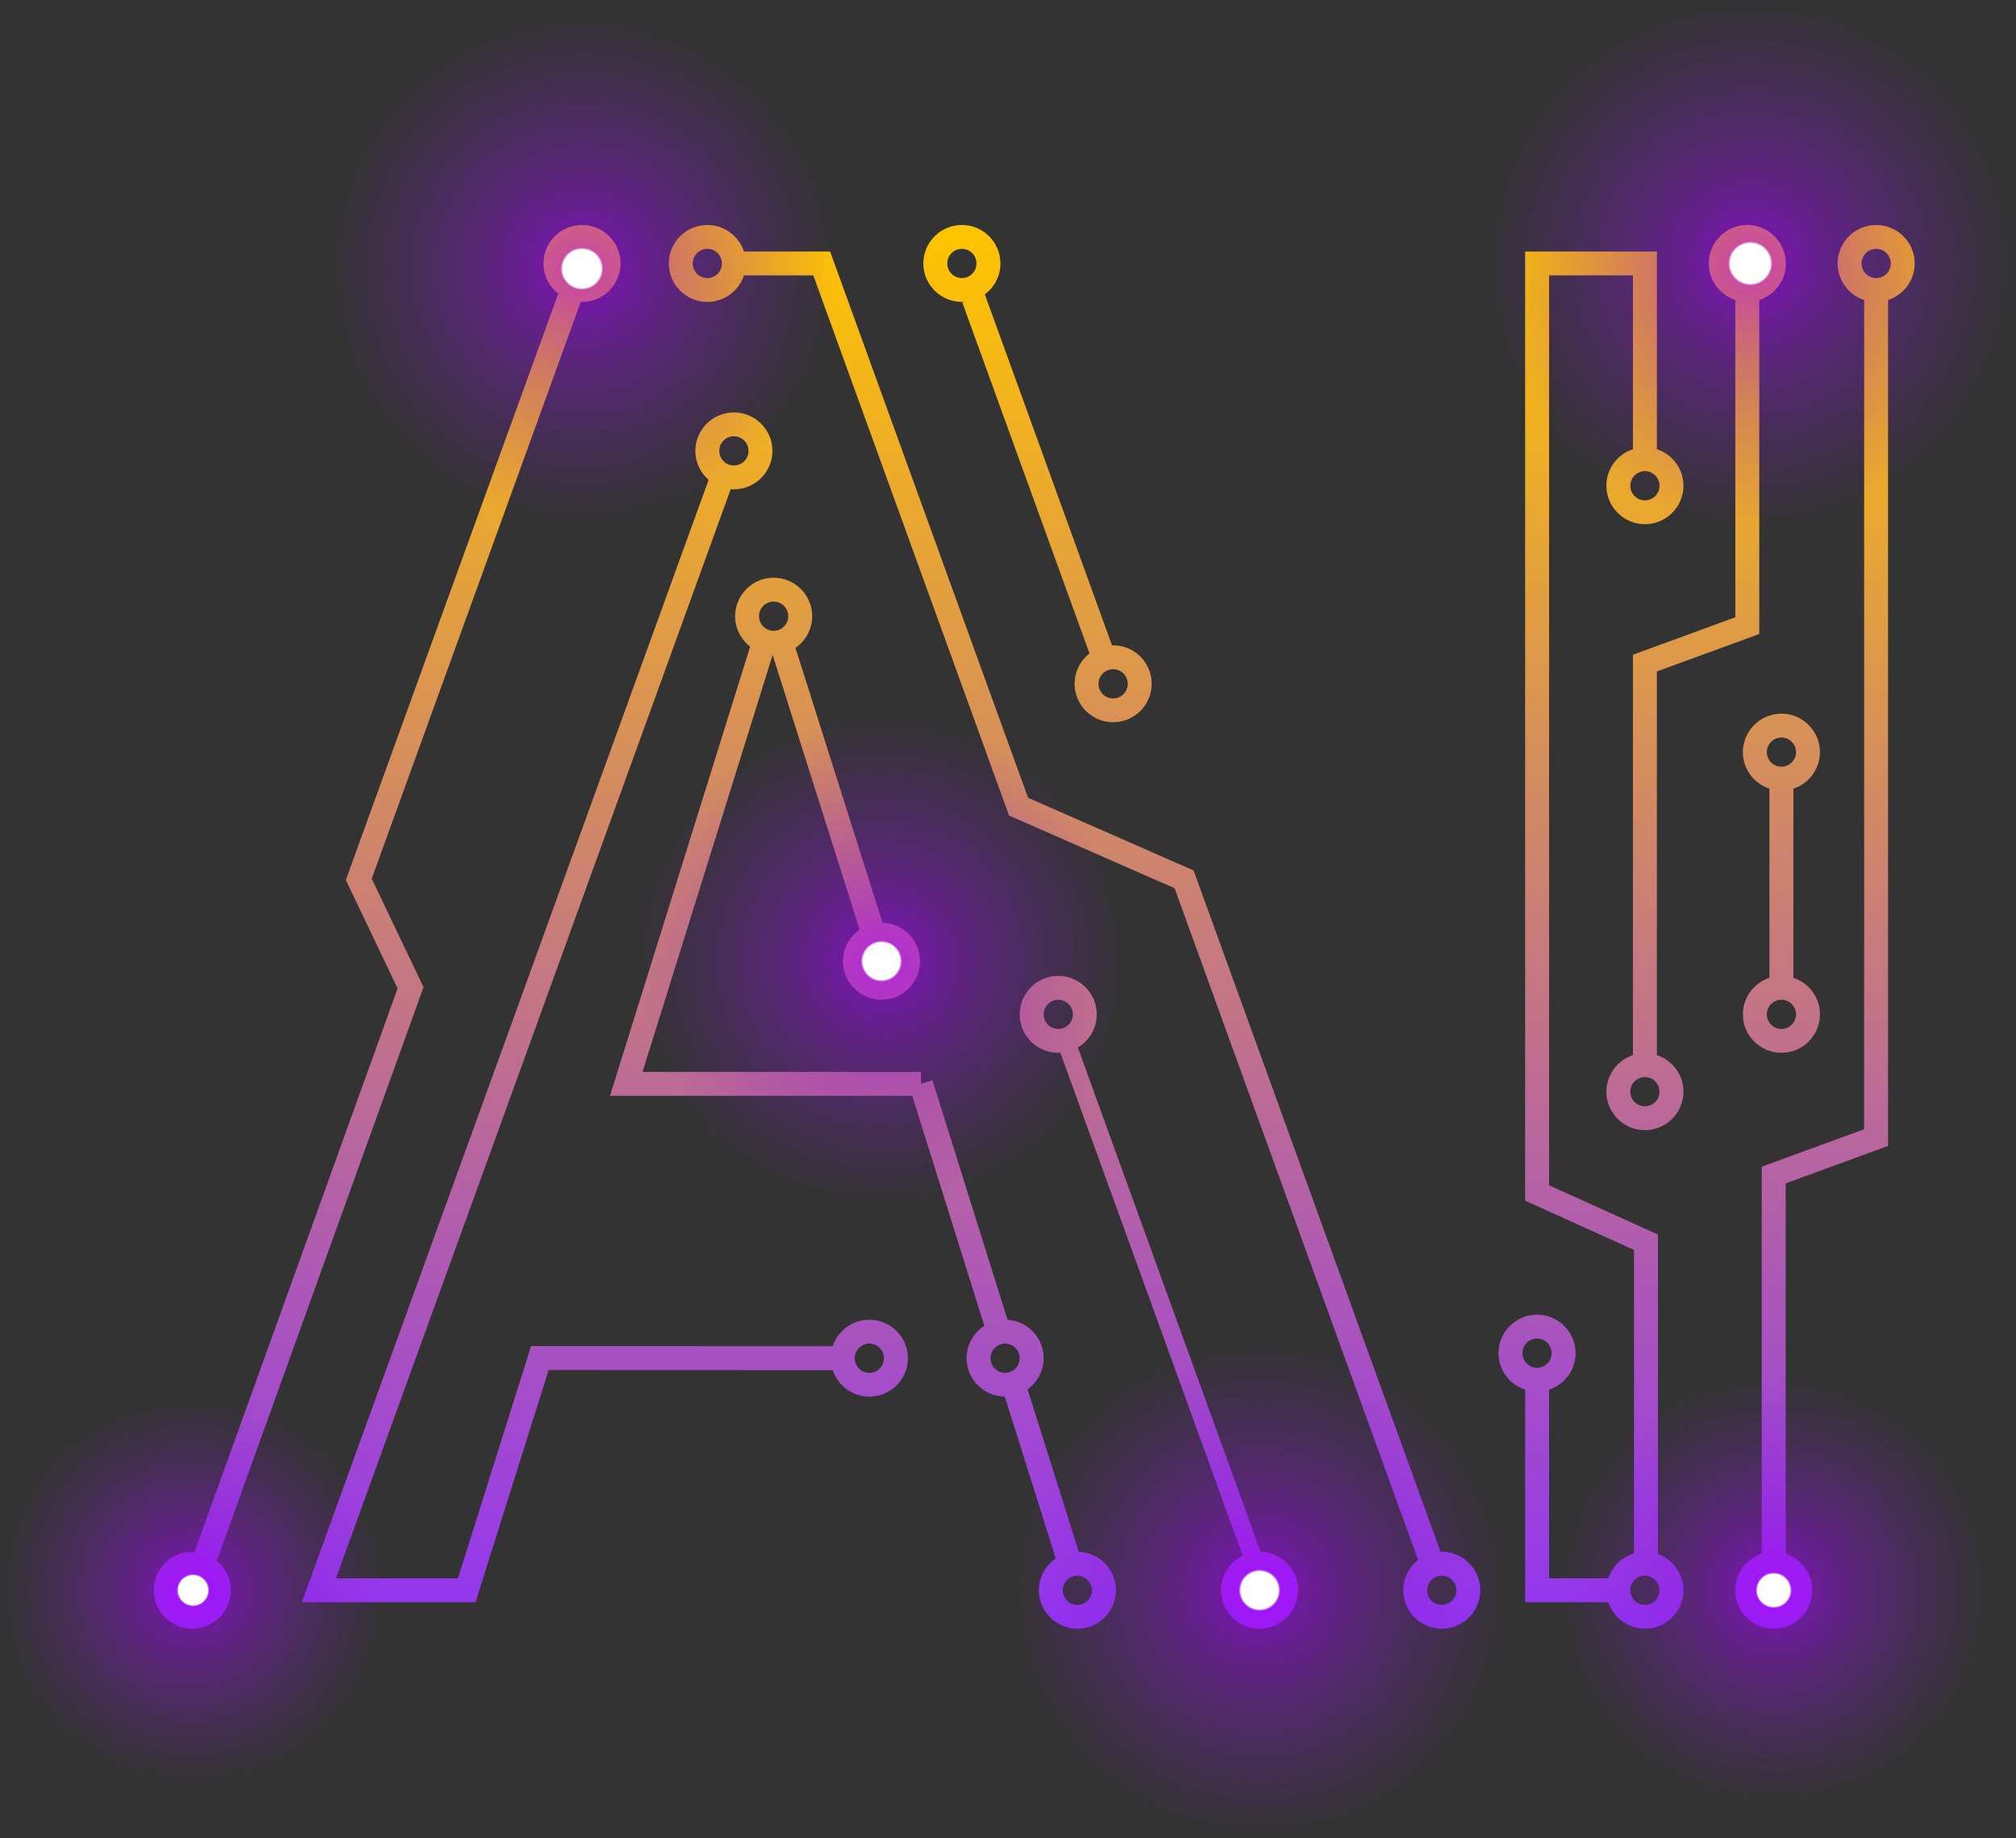 <svg xmlns="http://www.w3.org/2000/svg" width="521" height="475" viewBox="0 0 521 475" fill="none"><rect x="0" y="0" width="521" height="475" fill="#333333" stroke="none"/><path d="M451.559 78.018C446.07 78.018 441.598 73.556 441.598 68.078C441.598 62.6 446.07 58.138 451.559 58.138C457.049 58.138 461.521 62.6 461.521 68.078C461.535 73.556 457.063 78.018 451.559 78.018ZM451.559 64.302C449.481 64.302 447.79 65.99 447.79 68.078C447.79 70.152 449.481 71.854 451.559 71.854C453.638 71.854 455.329 70.166 455.329 68.078C455.343 66.004 453.652 64.302 451.559 64.302Z" fill="url(#paint0_linear_2794_681)"></path><path d="M484.856 78.018C479.367 78.018 474.895 73.556 474.895 68.078C474.895 62.6 479.367 58.138 484.856 58.138C490.346 58.138 494.818 62.6 494.818 68.078C494.818 73.556 490.346 78.018 484.856 78.018ZM484.856 64.302C482.778 64.302 481.087 65.99 481.087 68.078C481.087 70.152 482.778 71.854 484.856 71.854C486.935 71.854 488.64 70.166 488.64 68.078C488.626 66.004 486.935 64.302 484.856 64.302Z" fill="url(#paint1_linear_2794_681)"></path><path d="M397.223 359.596C391.734 359.596 387.262 355.133 387.262 349.656C387.262 344.178 391.734 339.716 397.223 339.716C402.713 339.716 407.185 344.178 407.185 349.656C407.185 355.133 402.713 359.596 397.223 359.596ZM397.223 345.88C395.145 345.88 393.439 347.568 393.439 349.656C393.439 351.73 395.131 353.431 397.223 353.431C399.302 353.431 400.993 351.744 400.993 349.656C400.993 347.568 399.302 345.88 397.223 345.88Z" fill="url(#paint2_linear_2794_681)"></path><path d="M425.102 420.865C419.613 420.865 415.141 416.403 415.141 410.925C415.141 405.448 419.613 400.986 425.102 400.986C430.592 400.986 435.064 405.448 435.064 410.925C435.064 416.403 430.592 420.865 425.102 420.865ZM425.102 407.164C423.024 407.164 421.333 408.852 421.333 410.94C421.333 413.014 423.024 414.716 425.102 414.716C427.181 414.716 428.872 413.028 428.872 410.94C428.872 408.852 427.181 407.164 425.102 407.164Z" fill="url(#paint3_linear_2794_681)"></path><path d="M458.384 420.865C452.894 420.865 448.422 416.403 448.422 410.925C448.422 405.448 452.894 400.986 458.384 400.986C463.873 400.986 468.345 405.448 468.345 410.925C468.345 416.403 463.873 420.865 458.384 420.865ZM458.384 407.164C456.305 407.164 454.614 408.852 454.614 410.94C454.614 413.014 456.305 414.716 458.384 414.716C460.462 414.716 462.168 413.028 462.168 410.94C462.168 408.852 460.462 407.164 458.384 407.164Z" fill="url(#paint4_linear_2794_681)"></path><path d="M460.376 272.053C454.886 272.053 450.414 267.591 450.414 262.113C450.414 256.636 454.886 252.173 460.376 252.173C465.865 252.173 470.337 256.636 470.337 262.113C470.337 267.591 465.865 272.053 460.376 272.053ZM460.376 258.352C458.297 258.352 456.606 260.039 456.606 262.113C456.606 264.187 458.297 265.889 460.376 265.889C462.454 265.889 464.16 264.201 464.16 262.113C464.145 260.039 462.454 258.352 460.376 258.352Z" fill="url(#paint5_linear_2794_681)"></path><path d="M460.376 204.29C454.886 204.29 450.414 199.828 450.414 194.35C450.414 188.873 454.886 184.411 460.376 184.411C465.865 184.411 470.337 188.873 470.337 194.35C470.337 199.828 465.865 204.29 460.376 204.29ZM460.376 190.575C458.297 190.575 456.606 192.262 456.606 194.336C456.606 196.41 458.297 198.112 460.376 198.112C462.454 198.112 464.16 196.424 464.16 194.336C464.145 192.262 462.454 190.575 460.376 190.575Z" fill="url(#paint6_linear_2794_681)"></path><path d="M425.102 292.033C419.613 292.033 415.141 287.571 415.141 282.093C415.141 276.615 419.613 272.153 425.102 272.153C430.592 272.153 435.064 276.615 435.064 282.093C435.064 287.571 430.592 292.033 425.102 292.033ZM425.102 278.317C423.024 278.317 421.333 280.005 421.333 282.093C421.333 284.167 423.024 285.869 425.102 285.869C427.181 285.869 428.872 284.181 428.872 282.093C428.872 280.005 427.181 278.317 425.102 278.317Z" fill="url(#paint7_linear_2794_681)"></path><path d="M425.102 135.455C419.613 135.455 415.141 130.993 415.141 125.515C415.141 120.037 419.613 115.575 425.102 115.575C430.592 115.575 435.064 120.037 435.064 125.515C435.064 130.993 430.592 135.455 425.102 135.455ZM425.102 121.739C423.024 121.739 421.333 123.427 421.333 125.515C421.333 127.589 423.024 129.291 425.102 129.291C427.181 129.291 428.872 127.603 428.872 125.515C428.872 123.427 427.181 121.739 425.102 121.739Z" fill="url(#paint8_linear_2794_681)"></path><path d="M428.469 404.075H422.277V322.983L394.141 310.254V64.989H428.197V118.664H422.005V71.167H400.333V306.278L428.469 319.007V404.075Z" fill="url(#paint9_linear_2794_681)"></path><path d="M418.221 414.015H394.141V356.506H400.333V407.836H418.221V414.015Z" fill="url(#paint10_linear_2794_681)"></path><path d="M428.196 275.228H422.004V169.179L448.463 159.511V74.929H454.655V163.83L428.196 173.498V275.228Z" fill="url(#paint11_linear_2794_681)"></path><path d="M461.477 404.075H455.285V301.472L481.759 291.804V74.929H487.937V296.109L461.477 305.792V404.075Z" fill="url(#paint12_linear_2794_681)"></path><path d="M463.469 201.201H457.277V255.263H463.469V201.201Z" fill="url(#paint13_linear_2794_681)"></path><path d="M520.561 67.763C520.733 105.349 490.332 135.97 452.65 136.141C414.982 136.313 384.294 105.978 384.122 68.378C383.95 30.793 414.351 0.172 452.033 0.001C489.701 -0.157 520.389 30.178 520.561 67.763Z" fill="url(#paint14_radial_2794_681)"></path><path d="M513.667 410.682C513.81 441.146 489.171 465.945 458.641 466.088C428.111 466.231 403.257 441.646 403.114 411.183C402.971 380.72 427.61 355.92 458.14 355.777C488.67 355.634 513.524 380.219 513.667 410.682Z" fill="url(#paint15_radial_2794_681)"></path><path d="M122.896 414.015H78.004L184.458 120.338L190.277 122.44L86.833 407.836H118.352L137.244 347.839L217.797 347.868V354.046L141.787 354.018L122.896 414.015Z" fill="url(#paint16_linear_2794_681)"></path><path d="M55.187 405.619L49.367 403.531L102.759 255.42L89.372 227.388L144.999 73.885L150.819 75.987L96.065 227.059L109.453 255.091L55.187 405.619Z" fill="url(#paint17_linear_2794_681)"></path><path d="M150.403 78.018C144.913 78.018 140.441 73.556 140.441 68.078C140.441 62.6 144.913 58.138 150.403 58.138C155.893 58.138 160.365 62.6 160.365 68.078C160.365 73.556 155.893 78.018 150.403 78.018ZM150.403 64.302C148.325 64.302 146.619 65.99 146.619 68.078C146.619 70.152 148.31 71.854 150.403 71.854C152.496 71.854 154.173 70.166 154.173 68.078C154.173 66.004 152.481 64.302 150.403 64.302Z" fill="url(#paint18_linear_2794_681)"></path><path d="M238.022 283.166H157.641L194.606 164.717L200.512 166.562L166.054 276.987H238.022V283.166Z" fill="url(#paint19_linear_2794_681)"></path><path d="M199.938 169.165C194.449 169.165 189.977 164.702 189.977 159.225C189.977 153.747 194.449 149.285 199.938 149.285C205.428 149.285 209.9 153.747 209.9 159.225C209.9 164.702 205.428 169.165 199.938 169.165ZM199.938 155.449C197.86 155.449 196.154 157.137 196.154 159.225C196.154 161.298 197.846 163 199.938 163C202.031 163 203.708 161.313 203.708 159.225C203.708 157.137 202.017 155.449 199.938 155.449Z" fill="url(#paint20_linear_2794_681)"></path><path d="M227.802 258.323C222.312 258.323 217.84 253.861 217.84 248.383C217.84 242.906 222.312 238.443 227.802 238.443C233.291 238.443 237.763 242.906 237.763 248.383C237.763 253.861 233.306 258.323 227.802 258.323ZM227.802 244.608C225.723 244.608 224.018 246.295 224.018 248.383C224.018 250.471 225.709 252.159 227.802 252.159C229.894 252.159 231.571 250.471 231.571 248.383C231.571 246.295 229.894 244.608 227.802 244.608Z" fill="url(#paint21_linear_2794_681)"></path><path d="M182.794 78.018C177.304 78.018 172.832 73.556 172.832 68.078C172.832 62.6 177.304 58.138 182.794 58.138C188.283 58.138 192.755 62.6 192.755 68.078C192.755 73.556 188.283 78.018 182.794 78.018ZM182.794 64.302C180.715 64.302 179.024 65.99 179.024 68.078C179.024 70.152 180.715 71.854 182.794 71.854C184.872 71.854 186.563 70.166 186.563 68.078C186.563 66.004 184.872 64.302 182.794 64.302Z" fill="url(#paint22_linear_2794_681)"></path><path d="M248.587 78.018C243.097 78.018 238.625 73.556 238.625 68.078C238.625 62.6 243.097 58.138 248.587 58.138C254.076 58.138 258.548 62.6 258.548 68.078C258.563 73.556 254.091 78.018 248.587 78.018ZM248.587 64.302C246.508 64.302 244.803 65.99 244.803 68.078C244.803 70.152 246.494 71.854 248.587 71.854C250.665 71.854 252.356 70.166 252.356 68.078C252.371 66.004 250.679 64.302 248.587 64.302Z" fill="url(#paint23_linear_2794_681)"></path><path d="M287.673 186.627C282.183 186.627 277.711 182.165 277.711 176.687C277.711 171.21 282.183 166.748 287.673 166.748C293.162 166.748 297.634 171.21 297.634 176.687C297.634 182.179 293.162 186.627 287.673 186.627ZM287.673 172.926C285.594 172.926 283.889 174.614 283.889 176.702C283.889 178.776 285.58 180.477 287.673 180.477C289.751 180.477 291.442 178.79 291.442 176.702C291.442 174.614 289.751 172.926 287.673 172.926Z" fill="url(#paint24_linear_2794_681)"></path><path d="M49.68 420.865C44.191 420.865 39.719 416.403 39.719 410.925C39.719 405.448 44.191 400.986 49.68 400.986C55.17 400.986 59.642 405.448 59.642 410.925C59.642 416.403 55.17 420.865 49.68 420.865ZM49.68 407.164C47.602 407.164 45.911 408.852 45.911 410.94C45.911 413.014 47.602 414.716 49.68 414.716C51.759 414.716 53.45 413.028 53.45 410.94C53.465 408.852 51.759 407.164 49.68 407.164Z" fill="url(#paint25_linear_2794_681)"></path><path d="M259.751 360.897C254.261 360.897 249.789 356.435 249.789 350.957C249.789 345.48 254.261 341.017 259.751 341.017C265.24 341.017 269.712 345.48 269.712 350.957C269.712 356.435 265.24 360.897 259.751 360.897ZM259.751 347.196C257.672 347.196 255.981 348.883 255.981 350.972C255.981 353.045 257.672 354.747 259.751 354.747C261.829 354.747 263.52 353.06 263.52 350.972C263.52 348.883 261.829 347.196 259.751 347.196Z" fill="url(#paint26_linear_2794_681)"></path><path d="M278.442 420.865C272.952 420.865 268.48 416.403 268.48 410.925C268.48 405.448 272.952 400.986 278.442 400.986C283.932 400.986 288.404 405.448 288.404 410.925C288.404 416.403 283.932 420.865 278.442 420.865ZM278.442 407.164C276.364 407.164 274.672 408.852 274.672 410.94C274.672 413.014 276.364 414.716 278.442 414.716C280.52 414.716 282.212 413.028 282.212 410.94C282.212 408.852 280.52 407.164 278.442 407.164Z" fill="url(#paint27_linear_2794_681)"></path><path d="M224.665 360.897C219.175 360.897 214.703 356.435 214.703 350.957C214.703 345.48 219.175 341.017 224.665 341.017C230.154 341.017 234.627 345.48 234.627 350.957C234.641 356.435 230.169 360.897 224.665 360.897ZM224.665 347.196C222.586 347.196 220.881 348.883 220.881 350.972C220.881 353.045 222.572 354.747 224.665 354.747C226.743 354.747 228.434 353.06 228.434 350.972C228.449 348.883 226.757 347.196 224.665 347.196Z" fill="url(#paint28_linear_2794_681)"></path><path d="M273.481 272.053C267.992 272.053 263.52 267.591 263.52 262.113C263.52 256.636 267.992 252.173 273.481 252.173C278.971 252.173 283.443 256.636 283.443 262.113C283.457 267.591 278.985 272.053 273.481 272.053ZM273.481 258.352C271.403 258.352 269.712 260.039 269.712 262.113C269.712 264.187 271.403 265.889 273.481 265.889C275.56 265.889 277.265 264.201 277.265 262.113C277.265 260.039 275.574 258.352 273.481 258.352Z" fill="url(#paint29_linear_2794_681)"></path><path d="M189.661 126.445C184.171 126.445 179.699 121.982 179.699 116.505C179.699 111.027 184.171 106.565 189.661 106.565C195.151 106.565 199.623 111.027 199.623 116.505C199.623 121.982 195.151 126.445 189.661 126.445ZM189.661 112.729C187.583 112.729 185.891 114.417 185.891 116.505C185.891 118.578 187.583 120.28 189.661 120.28C191.739 120.28 193.445 118.593 193.445 116.505C193.445 114.431 191.739 112.729 189.661 112.729Z" fill="url(#paint30_linear_2794_681)"></path><path d="M325.512 420.865C320.023 420.865 315.551 416.403 315.551 410.925C315.551 405.448 320.023 400.986 325.512 400.986C331.002 400.986 335.474 405.448 335.474 410.925C335.474 416.403 331.002 420.865 325.512 420.865ZM325.512 407.164C323.434 407.164 321.743 408.852 321.743 410.94C321.743 413.014 323.434 414.716 325.512 414.716C327.591 414.716 329.297 413.028 329.297 410.94C329.297 408.852 327.591 407.164 325.512 407.164Z" fill="url(#paint31_linear_2794_681)"></path><path d="M372.598 420.865C367.109 420.865 362.637 416.403 362.637 410.925C362.637 405.448 367.109 400.986 372.598 400.986C378.088 400.986 382.56 405.448 382.56 410.925C382.56 416.403 378.088 420.865 372.598 420.865ZM372.598 407.164C370.52 407.164 368.829 408.852 368.829 410.94C368.829 413.014 370.52 414.716 372.598 414.716C374.677 414.716 376.368 413.028 376.368 410.94C376.368 408.852 374.677 407.164 372.598 407.164Z" fill="url(#paint32_linear_2794_681)"></path><path d="M322.174 404.833L273.211 269.765L277.64 268.177L326.603 403.245L322.174 404.833Z" fill="url(#paint33_linear_2794_681)"></path><path d="M255.209 345.222L235.07 280.992L240.976 279.147L261.114 343.377L255.209 345.222Z" fill="url(#paint34_linear_2794_681)"></path><path d="M273.568 405.005L258.891 358.409L264.796 356.564L279.473 403.145L273.568 405.005Z" fill="url(#paint35_linear_2794_681)"></path><path d="M222.859 242.448L198.879 166.733L204.77 164.874L228.764 240.589L222.859 242.448Z" fill="url(#paint36_linear_2794_681)"></path><path d="M282.211 170.652L248.699 78.175L254.519 76.073L288.03 168.55L282.211 170.652Z" fill="url(#paint37_linear_2794_681)"></path><path d="M367.351 405.534L303.553 229.519L260.768 210.74L210.186 71.167H189.66V64.989H214.529L265.684 206.15L308.469 224.928L373.17 403.431L367.351 405.534Z" fill="url(#paint38_linear_2794_681)"></path><path d="M291.071 248.097C291.228 282.966 263.035 311.355 228.09 311.512C193.145 311.67 164.693 283.538 164.536 248.669C164.378 213.801 192.572 185.412 227.517 185.254C262.461 185.097 290.913 213.229 291.071 248.097Z" fill="url(#paint39_radial_2794_681)"></path><path d="M389.337 410.639C389.495 445.808 361.043 474.455 325.797 474.612C290.552 474.77 261.842 446.38 261.684 411.212C261.527 376.043 289.978 347.396 325.224 347.239C360.47 347.081 389.18 375.457 389.337 410.639Z" fill="url(#paint40_radial_2794_681)"></path><path d="M99.775 410.697C99.904 438.185 77.673 460.582 50.11 460.696C22.561 460.825 0.115 438.628 0.001 411.14C-0.128 383.652 22.117 361.255 49.666 361.14C77.214 361.026 99.66 383.208 99.775 410.697Z" fill="url(#paint41_radial_2794_681)"></path><path d="M216.005 69.136C216.163 105.292 186.937 134.725 150.702 134.897C114.468 135.054 84.955 105.878 84.797 69.737C84.64 33.596 113.866 4.148 150.1 3.977C186.335 3.819 215.833 32.981 216.005 69.136Z" fill="url(#paint42_radial_2794_681)"></path><defs><linearGradient id="paint0_linear_2794_681" x1="451.565" y1="60.864" x2="451.565" y2="423.82" gradientUnits="userSpaceOnUse"><stop stop-color="#FFC400"></stop><stop offset="1" stop-color="#9133F5"></stop></linearGradient><linearGradient id="paint1_linear_2794_681" x1="484.851" y1="60.864" x2="484.851" y2="423.82" gradientUnits="userSpaceOnUse"><stop stop-color="#FFC400"></stop><stop offset="1" stop-color="#9133F5"></stop></linearGradient><linearGradient id="paint2_linear_2794_681" x1="397.218" y1="60.864" x2="397.218" y2="423.82" gradientUnits="userSpaceOnUse"><stop stop-color="#FFC400"></stop><stop offset="1" stop-color="#9133F5"></stop></linearGradient><linearGradient id="paint3_linear_2794_681" x1="425.1" y1="60.863" x2="425.1" y2="423.82" gradientUnits="userSpaceOnUse"><stop stop-color="#FFC400"></stop><stop offset="1" stop-color="#9133F5"></stop></linearGradient><linearGradient id="paint4_linear_2794_681" x1="458.385" y1="60.863" x2="458.385" y2="423.82" gradientUnits="userSpaceOnUse"><stop stop-color="#FFC400"></stop><stop offset="1" stop-color="#9133F5"></stop></linearGradient><linearGradient id="paint5_linear_2794_681" x1="460.373" y1="60.864" x2="460.373" y2="423.82" gradientUnits="userSpaceOnUse"><stop stop-color="#FFC400"></stop><stop offset="1" stop-color="#9133F5"></stop></linearGradient><linearGradient id="paint6_linear_2794_681" x1="460.373" y1="60.864" x2="460.373" y2="423.821" gradientUnits="userSpaceOnUse"><stop stop-color="#FFC400"></stop><stop offset="1" stop-color="#9133F5"></stop></linearGradient><linearGradient id="paint7_linear_2794_681" x1="425.1" y1="60.863" x2="425.1" y2="423.821" gradientUnits="userSpaceOnUse"><stop stop-color="#FFC400"></stop><stop offset="1" stop-color="#9133F5"></stop></linearGradient><linearGradient id="paint8_linear_2794_681" x1="425.1" y1="60.864" x2="425.1" y2="423.82" gradientUnits="userSpaceOnUse"><stop stop-color="#FFC400"></stop><stop offset="1" stop-color="#9133F5"></stop></linearGradient><linearGradient id="paint9_linear_2794_681" x1="411.301" y1="60.864" x2="411.301" y2="423.821" gradientUnits="userSpaceOnUse"><stop stop-color="#FFC400"></stop><stop offset="1" stop-color="#9133F5"></stop></linearGradient><linearGradient id="paint10_linear_2794_681" x1="406.183" y1="60.864" x2="406.183" y2="423.82" gradientUnits="userSpaceOnUse"><stop stop-color="#FFC400"></stop><stop offset="1" stop-color="#9133F5"></stop></linearGradient><linearGradient id="paint11_linear_2794_681" x1="438.331" y1="60.864" x2="438.331" y2="423.82" gradientUnits="userSpaceOnUse"><stop stop-color="#FFC400"></stop><stop offset="1" stop-color="#9133F5"></stop></linearGradient><linearGradient id="paint12_linear_2794_681" x1="471.616" y1="60.864" x2="471.616" y2="423.819" gradientUnits="userSpaceOnUse"><stop stop-color="#FFC400"></stop><stop offset="1" stop-color="#9133F5"></stop></linearGradient><linearGradient id="paint13_linear_2794_681" x1="460.37" y1="60.864" x2="460.37" y2="423.82" gradientUnits="userSpaceOnUse"><stop stop-color="#FFC400"></stop><stop offset="1" stop-color="#9133F5"></stop></linearGradient><radialGradient id="paint14_radial_2794_681" cx="0" cy="0" r="1" gradientUnits="userSpaceOnUse" gradientTransform="translate(452.34 68.077) rotate(-0.255) scale(68.219 68.069)"><stop offset="0.076" stop-color="white"></stop><stop offset="0.085" stop-color="#A700FF" stop-opacity="0.6"></stop><stop offset="0.234" stop-color="#9C0AEE" stop-opacity="0.502"></stop><stop offset="0.429" stop-color="#9213DF" stop-opacity="0.375"></stop><stop offset="0.657" stop-color="#8C18D6" stop-opacity="0.225"></stop><stop offset="1" stop-color="#8A1AD3" stop-opacity="0"></stop></radialGradient><radialGradient id="paint15_radial_2794_681" cx="0" cy="0" r="1" gradientUnits="userSpaceOnUse" gradientTransform="translate(458.385 410.928) rotate(-0.255) scale(55.28 55.159)"><stop offset="0.076" stop-color="white"></stop><stop offset="0.085" stop-color="#A700FF" stop-opacity="0.6"></stop><stop offset="0.234" stop-color="#9C0AEE" stop-opacity="0.502"></stop><stop offset="0.429" stop-color="#9213DF" stop-opacity="0.375"></stop><stop offset="0.657" stop-color="#8C18D6" stop-opacity="0.225"></stop><stop offset="1" stop-color="#8A1AD3" stop-opacity="0"></stop></radialGradient><linearGradient id="paint16_linear_2794_681" x1="147.904" y1="60.864" x2="147.904" y2="423.821" gradientUnits="userSpaceOnUse"><stop stop-color="#FFC400"></stop><stop offset="1" stop-color="#9133F5"></stop></linearGradient><linearGradient id="paint17_linear_2794_681" x1="100.093" y1="60.864" x2="100.093" y2="423.819" gradientUnits="userSpaceOnUse"><stop stop-color="#FFC400"></stop><stop offset="1" stop-color="#9133F5"></stop></linearGradient><linearGradient id="paint18_linear_2794_681" x1="150.398" y1="60.864" x2="150.398" y2="423.82" gradientUnits="userSpaceOnUse"><stop stop-color="#FFC400"></stop><stop offset="1" stop-color="#9133F5"></stop></linearGradient><linearGradient id="paint19_linear_2794_681" x1="197.832" y1="60.864" x2="197.832" y2="423.819" gradientUnits="userSpaceOnUse"><stop stop-color="#FFC400"></stop><stop offset="1" stop-color="#9133F5"></stop></linearGradient><linearGradient id="paint20_linear_2794_681" x1="199.936" y1="60.864" x2="199.936" y2="423.82" gradientUnits="userSpaceOnUse"><stop stop-color="#FFC400"></stop><stop offset="1" stop-color="#9133F5"></stop></linearGradient><linearGradient id="paint21_linear_2794_681" x1="227.806" y1="60.863" x2="227.806" y2="423.82" gradientUnits="userSpaceOnUse"><stop stop-color="#FFC400"></stop><stop offset="1" stop-color="#9133F5"></stop></linearGradient><linearGradient id="paint22_linear_2794_681" x1="182.788" y1="60.864" x2="182.788" y2="423.82" gradientUnits="userSpaceOnUse"><stop stop-color="#FFC400"></stop><stop offset="1" stop-color="#9133F5"></stop></linearGradient><linearGradient id="paint23_linear_2794_681" x1="248.591" y1="60.864" x2="248.591" y2="423.82" gradientUnits="userSpaceOnUse"><stop stop-color="#FFC400"></stop><stop offset="1" stop-color="#9133F5"></stop></linearGradient><linearGradient id="paint24_linear_2794_681" x1="287.665" y1="60.864" x2="287.665" y2="423.82" gradientUnits="userSpaceOnUse"><stop stop-color="#FFC400"></stop><stop offset="1" stop-color="#9133F5"></stop></linearGradient><linearGradient id="paint25_linear_2794_681" x1="49.681" y1="60.863" x2="49.681" y2="423.82" gradientUnits="userSpaceOnUse"><stop stop-color="#FFC400"></stop><stop offset="1" stop-color="#9133F5"></stop></linearGradient><linearGradient id="paint26_linear_2794_681" x1="259.745" y1="60.864" x2="259.745" y2="423.82" gradientUnits="userSpaceOnUse"><stop stop-color="#FFC400"></stop><stop offset="1" stop-color="#9133F5"></stop></linearGradient><linearGradient id="paint27_linear_2794_681" x1="278.437" y1="60.863" x2="278.437" y2="423.82" gradientUnits="userSpaceOnUse"><stop stop-color="#FFC400"></stop><stop offset="1" stop-color="#9133F5"></stop></linearGradient><linearGradient id="paint28_linear_2794_681" x1="224.669" y1="60.864" x2="224.669" y2="423.82" gradientUnits="userSpaceOnUse"><stop stop-color="#FFC400"></stop><stop offset="1" stop-color="#9133F5"></stop></linearGradient><linearGradient id="paint29_linear_2794_681" x1="273.486" y1="60.864" x2="273.486" y2="423.82" gradientUnits="userSpaceOnUse"><stop stop-color="#FFC400"></stop><stop offset="1" stop-color="#9133F5"></stop></linearGradient><linearGradient id="paint30_linear_2794_681" x1="189.661" y1="60.864" x2="189.661" y2="423.82" gradientUnits="userSpaceOnUse"><stop stop-color="#FFC400"></stop><stop offset="1" stop-color="#9133F5"></stop></linearGradient><linearGradient id="paint31_linear_2794_681" x1="325.515" y1="60.863" x2="325.515" y2="423.82" gradientUnits="userSpaceOnUse"><stop stop-color="#FFC400"></stop><stop offset="1" stop-color="#9133F5"></stop></linearGradient><linearGradient id="paint32_linear_2794_681" x1="372.594" y1="60.863" x2="372.594" y2="423.82" gradientUnits="userSpaceOnUse"><stop stop-color="#FFC400"></stop><stop offset="1" stop-color="#9133F5"></stop></linearGradient><linearGradient id="paint33_linear_2794_681" x1="299.91" y1="60.864" x2="299.91" y2="423.82" gradientUnits="userSpaceOnUse"><stop stop-color="#FFC400"></stop><stop offset="1" stop-color="#9133F5"></stop></linearGradient><linearGradient id="paint34_linear_2794_681" x1="248.087" y1="60.864" x2="248.087" y2="423.82" gradientUnits="userSpaceOnUse"><stop stop-color="#FFC400"></stop><stop offset="1" stop-color="#9133F5"></stop></linearGradient><linearGradient id="paint35_linear_2794_681" x1="269.18" y1="60.864" x2="269.18" y2="423.82" gradientUnits="userSpaceOnUse"><stop stop-color="#FFC400"></stop><stop offset="1" stop-color="#9133F5"></stop></linearGradient><linearGradient id="paint36_linear_2794_681" x1="213.818" y1="60.864" x2="213.818" y2="423.82" gradientUnits="userSpaceOnUse"><stop stop-color="#FFC400"></stop><stop offset="1" stop-color="#9133F5"></stop></linearGradient><linearGradient id="paint37_linear_2794_681" x1="268.362" y1="60.864" x2="268.362" y2="423.82" gradientUnits="userSpaceOnUse"><stop stop-color="#FFC400"></stop><stop offset="1" stop-color="#9133F5"></stop></linearGradient><linearGradient id="paint38_linear_2794_681" x1="281.413" y1="60.864" x2="281.413" y2="423.821" gradientUnits="userSpaceOnUse"><stop stop-color="#FFC400"></stop><stop offset="1" stop-color="#9133F5"></stop></linearGradient><radialGradient id="paint39_radial_2794_681" cx="0" cy="0" r="1" gradientUnits="userSpaceOnUse" gradientTransform="translate(227.808 248.38) rotate(-0.255) scale(63.269 63.131)"><stop offset="0.076" stop-color="white"></stop><stop offset="0.085" stop-color="#A700FF" stop-opacity="0.6"></stop><stop offset="0.234" stop-color="#9C0AEE" stop-opacity="0.502"></stop><stop offset="0.429" stop-color="#9213DF" stop-opacity="0.375"></stop><stop offset="0.657" stop-color="#8C18D6" stop-opacity="0.225"></stop><stop offset="1" stop-color="#8A1AD3" stop-opacity="0"></stop></radialGradient><radialGradient id="paint40_radial_2794_681" cx="0" cy="0" r="1" gradientUnits="userSpaceOnUse" gradientTransform="translate(325.513 410.928) rotate(-0.255) scale(63.832 63.692)"><stop offset="0.076" stop-color="white"></stop><stop offset="0.085" stop-color="#A700FF" stop-opacity="0.6"></stop><stop offset="0.234" stop-color="#9C0AEE" stop-opacity="0.502"></stop><stop offset="0.429" stop-color="#9213DF" stop-opacity="0.375"></stop><stop offset="0.657" stop-color="#8C18D6" stop-opacity="0.225"></stop><stop offset="1" stop-color="#8A1AD3" stop-opacity="0"></stop></radialGradient><radialGradient id="paint41_radial_2794_681" cx="0" cy="0" r="1" gradientUnits="userSpaceOnUse" gradientTransform="translate(49.89 410.928) rotate(-0.255) scale(49.89 49.781)"><stop offset="0.076" stop-color="white"></stop><stop offset="0.085" stop-color="#A700FF" stop-opacity="0.6"></stop><stop offset="0.234" stop-color="#9C0AEE" stop-opacity="0.502"></stop><stop offset="0.429" stop-color="#9213DF" stop-opacity="0.375"></stop><stop offset="0.657" stop-color="#8C18D6" stop-opacity="0.225"></stop><stop offset="1" stop-color="#8A1AD3" stop-opacity="0"></stop></radialGradient><radialGradient id="paint42_radial_2794_681" cx="0" cy="0" r="1" gradientUnits="userSpaceOnUse" gradientTransform="translate(150.397 69.436) rotate(-0.255) scale(65.602 65.459)"><stop offset="0.076" stop-color="white"></stop><stop offset="0.085" stop-color="#A700FF" stop-opacity="0.6"></stop><stop offset="0.234" stop-color="#9C0AEE" stop-opacity="0.502"></stop><stop offset="0.429" stop-color="#9213DF" stop-opacity="0.375"></stop><stop offset="0.657" stop-color="#8C18D6" stop-opacity="0.225"></stop><stop offset="1" stop-color="#8A1AD3" stop-opacity="0"></stop></radialGradient></defs></svg>